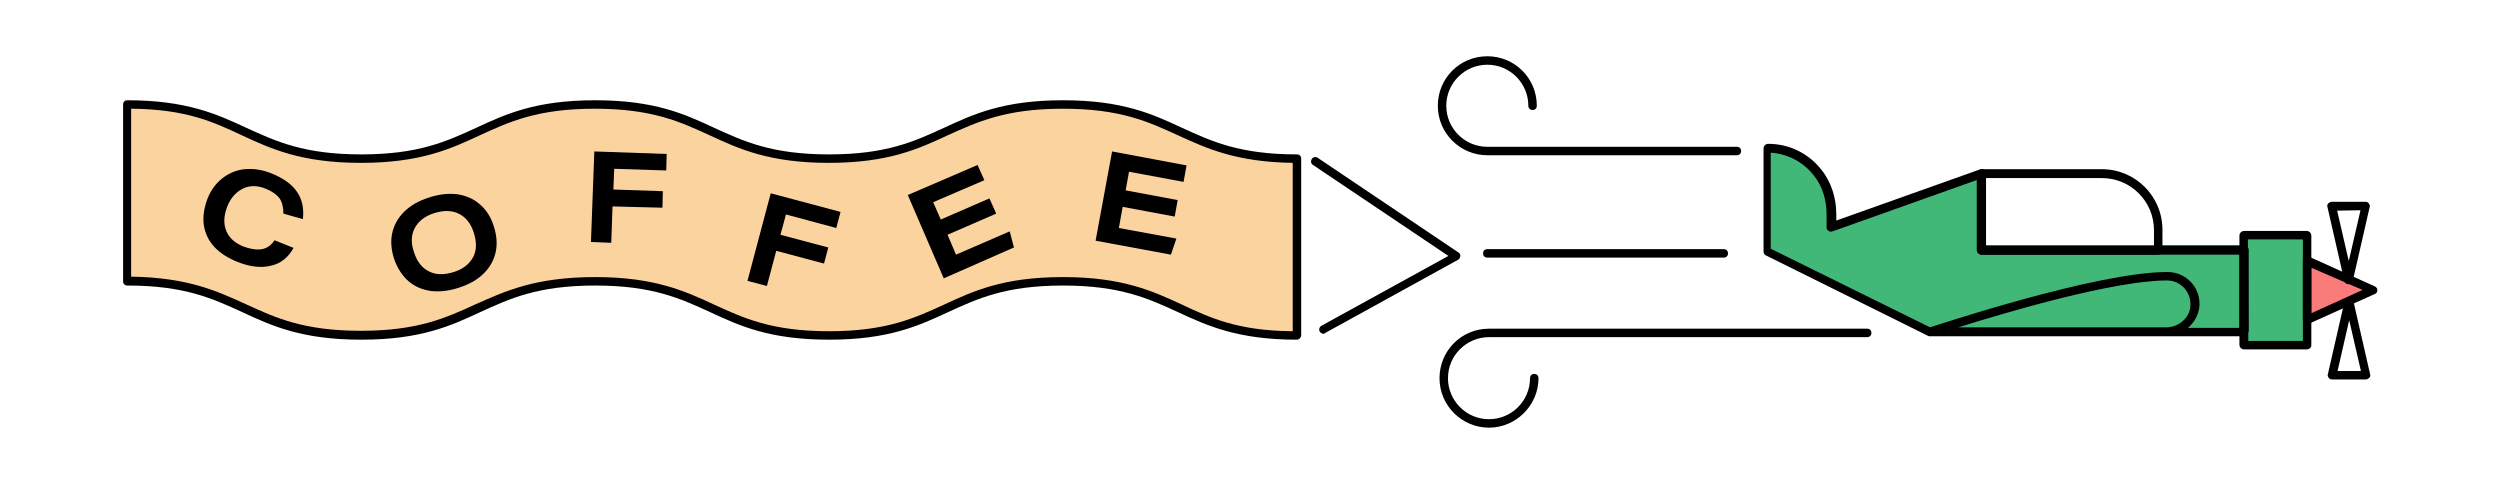 <?xml version="1.0" encoding="utf-8"?>
<!-- Generator: Adobe Illustrator 26.3.1, SVG Export Plug-In . SVG Version: 6.00 Build 0)  -->
<svg version="1.1" xmlns="http://www.w3.org/2000/svg" xmlns:xlink="http://www.w3.org/1999/xlink" x="0px" y="0px"
	 viewBox="0 0 591 114.4" style="enable-background:new 0 0 591 114.4;" xml:space="preserve">
<style type="text/css">
	.st0{fill:#41B878;}
	.st1{fill:#FB7B7B;}
	.st2{fill:#FBD39F;}
	.st3{fill:none;stroke:#000000;stroke-width:2;stroke-linecap:round;stroke-linejoin:round;stroke-miterlimit:10;}
</style>
<g id="Layer_1">
</g>
<g id="Black_outline">
	<g>
		<g>
			<g>
				<g>
					<path class="st0" d="M417.6,35.5v24.4l38.4,19h74.1V59.7h-62V41.6l-35.4,12.6c0-0.1,0,0.7,0-3.4
						C432.8,42.3,426,35.5,417.6,35.5L417.6,35.5z"/>
				</g>
			</g>
		</g>
		<g>
			<g>
				<g>
					
						<rect x="530.1" y="56.1" transform="matrix(-1 -4.492108e-11 4.492108e-11 -1 1075.2 138.246)" class="st0" width="14.9" height="26"/>
				</g>
			</g>
		</g>
		<g>
			<g>
				<g>
					<polygon class="st1" points="545.1,76.1 560.6,69.1 545.1,62.1 					"/>
				</g>
			</g>
		</g>
		<g>
			<g>
				<g>
					<path class="st2" d="M30.1,65.1l0-41.2c27.6,0,27.6,12.8,55.3,12.8c27.7,0,27.7-12.8,55.3-12.8c27.6,0,27.6,12.8,55.3,12.8
						c27.7,0,27.7-12.8,55.3-12.8s27.7,12.8,55.3,12.8v41.7c-27.6,0-27.6-12.8-55.3-12.8c-27.7,0-27.7,12.8-55.3,12.8
						c-27.6,0-27.6-12.8-55.3-12.8c-27.7,0-27.7,12.8-55.3,12.8S57.7,65.7,30.1,65.7"/>
				</g>
			</g>
		</g>
		<g>
			<g>
				<g>
					<g>
						<path d="M510.1,60.2h-41.6c-0.6,0-1.1-0.5-1.1-1.1v-18c0-0.6,0.5-1.1,1.1-1.1h28.4c7.9,0,14.3,6.4,14.3,14.3v4.7
							C511.2,59.8,510.7,60.2,510.1,60.2z M469.5,58.2h39.6c0,0,0.1,0,0.1-0.1v-3.7c0-6.8-5.5-12.3-12.3-12.3h-27.4
							c0,0-0.1,0-0.1,0.1L469.5,58.2C469.4,58.2,469.5,58.2,469.5,58.2z"/>
					</g>
				</g>
			</g>
			<g>
				<g>
					<g>
						<path d="M530.4,79.5h-74.1c-0.2,0-0.3,0-0.5-0.1l-38.3-19c-0.4-0.2-0.6-0.5-0.6-0.9V35.1c0-0.6,0.5-1.1,1.1-1.1
							c4.8,0,9.3,2.1,12.4,5.9c2.5,3,3.7,6.9,3.7,10.7c0,0.6,0,1.1,0,1.5c0,0,0,0.1,0.1,0l34-12.1c0.3-0.1,0.6-0.1,0.9,0.1
							c0.3,0.2,0.4,0.5,0.4,0.8v17c0,0,0,0.1,0.1,0.1h60.9c0.6,0,1.1,0.5,1.1,1.1v19.1C531.4,79,530.9,79.5,530.4,79.5z M456.5,77.5
							h72.8c0,0,0.1,0,0.1-0.1V60.3c0,0,0-0.1-0.1-0.1h-60.9c-0.6,0-1.1-0.5-1.1-1.1V42.6c0,0,0-0.1-0.1,0l-34,12.1
							c-0.3,0.1-0.6,0.1-0.9-0.1c-0.2-0.1-0.3-0.2-0.4-0.4c-0.1-0.2-0.1-0.3-0.1-0.5c0,0,0-0.3,0-3c0-3.3-0.9-6.6-3-9.2
							c-2.5-3.2-6.1-5.1-10.1-5.4c0,0-0.1,0-0.1,0.1v22.6c0,0,0,0,0,0L456.5,77.5C456.5,77.5,456.5,77.5,456.5,77.5z"/>
					</g>
				</g>
			</g>
			<g>
				<g>
					<g>
						<path d="M545.3,82.6h-14.8c-0.6,0-1.1-0.5-1.1-1.1V55.7c0-0.6,0.5-1.1,1.1-1.1h14.8c0.6,0,1.1,0.5,1.1,1.1v25.9
							C546.4,82.2,545.9,82.6,545.3,82.6z M531.5,80.6h12.8c0,0,0.1,0,0.1-0.1V56.7c0,0,0-0.1-0.1-0.1h-12.8c0,0-0.1,0-0.1,0.1
							L531.5,80.6C531.4,80.6,531.4,80.6,531.5,80.6z"/>
					</g>
				</g>
			</g>
			<g>
				<g>
					<g>
						<path d="M545.4,76.6c-0.2,0-0.4-0.1-0.5-0.2c-0.3-0.2-0.5-0.5-0.5-0.8v-14c0-0.3,0.2-0.7,0.5-0.8s0.6-0.2,1-0.1l15.5,7
							c0.4,0.2,0.6,0.5,0.6,0.9s-0.2,0.8-0.6,0.9l-15.5,7C545.6,76.6,545.5,76.6,545.4,76.6z M546.4,63.3V74c0,0,0,0.1,0.1,0
							l11.9-5.4c0,0,0-0.1,0-0.1L546.4,63.3C546.4,63.3,546.4,63.3,546.4,63.3z"/>
					</g>
				</g>
			</g>
			<g>
				<g>
					<g>
						<path d="M555.2,67.2c-0.5,0-0.9-0.3-1-0.8l-4-17.5c-0.1-0.3,0-0.6,0.2-0.8s0.5-0.4,0.8-0.4h8c0.3,0,0.6,0.1,0.8,0.4
							s0.3,0.6,0.2,0.8l-4,17.5C556.1,66.9,555.7,67.2,555.2,67.2z M552.5,49.8l2.7,11.7c0,0.1,0.1,0.1,0.1,0l2.7-11.7
							c0,0,0-0.1-0.1-0.1L552.5,49.8C552.5,49.7,552.5,49.7,552.5,49.8z"/>
					</g>
				</g>
			</g>
			<g>
				<g>
					<g>
						<path d="M559.3,89.7h-8c-0.3,0-0.6-0.1-0.8-0.4s-0.3-0.5-0.2-0.8l4-17.5c0.1-0.5,0.5-0.8,1-0.8s0.9,0.3,1,0.8l4,17.5
							c0.1,0.3,0,0.6-0.2,0.8S559.6,89.7,559.3,89.7z M552.6,87.7h5.4c0,0,0.1,0,0.1-0.1l-2.7-11.7c0-0.1-0.1-0.1-0.1,0L552.6,87.7
							C552.5,87.6,552.5,87.7,552.6,87.7z"/>
					</g>
				</g>
			</g>
			<g>
				<g>
					<g>
						<path d="M512,79.4l-55.8,0c-0.5,0-0.9-0.4-1-0.8c-0.1-0.5,0.2-1,0.7-1.1c1.6-0.5,39.6-13.2,56.5-13.2c4.5,0,8.1,3.9,7.5,8.5
							C519.3,76.7,515.8,79.4,512,79.4z M462.9,77.4H512c2.9,0,5.6-2.1,5.8-5c0.3-3.3-2.3-6.1-5.5-6.1
							C499.8,66.3,474.7,73.7,462.9,77.4C462.8,77.4,462.8,77.4,462.9,77.4z"/>
					</g>
				</g>
			</g>
		</g>
		<g>
			<g>
				<g>
					<path d="M410.6,36.7C410.6,36.7,410.6,36.7,410.6,36.7l-59,0c-6.4,0-11.7-5.2-11.7-11.7s5.2-11.7,11.7-11.7s11.7,5.2,11.7,11.7
						c0,0.6-0.4,1-1,1s-1-0.4-1-1c0-5.3-4.3-9.7-9.7-9.7c-5.3,0-9.7,4.3-9.7,9.7c0,5.3,4.3,9.7,9.7,9.7l59,0c0.6,0,1,0.4,1,1
						S411.2,36.7,410.6,36.7z"/>
				</g>
			</g>
		</g>
		<g>
			<g>
				<g>
					<path d="M407.5,60.9h-55.9c-0.6,0-1-0.4-1-1s0.4-1,1-1h55.9c0.6,0,1,0.4,1,1S408.1,60.9,407.5,60.9z"/>
				</g>
			</g>
		</g>
		<g>
			<g>
				<g>
					<path d="M352,101.1c-6.4,0-11.7-5.2-11.7-11.7s5.2-11.7,11.7-11.7l89.4,0l0,0c0.6,0,1,0.4,1,1c0,0.6-0.4,1-1,1l-89.4,0
						c-5.3,0-9.7,4.3-9.7,9.7c0,5.3,4.3,9.7,9.7,9.7c5.3,0,9.7-4.3,9.7-9.7c0-0.6,0.4-1,1-1s1,0.4,1,1
						C363.7,95.8,358.4,101.1,352,101.1z"/>
				</g>
			</g>
		</g>
		<g>
			<g>
				<g>
					<path d="M306.6,80.3c-14,0-21.2-3.3-28.1-6.5c-7-3.2-13.6-6.3-27.2-6.3c-13.6,0-20.2,3.1-27.2,6.3c-6.9,3.2-14,6.5-28.1,6.5
						s-21.2-3.3-28.1-6.5c-7-3.2-13.6-6.3-27.2-6.3c-13.6,0-20.2,3.1-27.2,6.3c-6.9,3.2-14,6.5-28.1,6.5S64.2,77,57.3,73.8
						c-7-3.2-13.6-6.3-27.2-6.3c-0.6,0-1-0.4-1-1c0-0.1,0-0.2,0-0.3c0-0.1,0-0.2,0-0.3V24.7c0-0.6,0.4-1,1-1c14,0,21.2,3.3,28.1,6.5
						c7,3.2,13.6,6.3,27.2,6.3c13.6,0,20.2-3.1,27.2-6.3c6.9-3.2,14-6.5,28.1-6.5s21.2,3.3,28.1,6.5c7,3.2,13.6,6.3,27.2,6.3
						c13.6,0,20.2-3.1,27.2-6.3c6.9-3.2,14-6.5,28.1-6.5s21.2,3.3,28.1,6.5c7,3.2,13.6,6.3,27.2,6.3c0.6,0,1,0.4,1,1v41.7
						C307.6,79.8,307.1,80.3,306.6,80.3z M140.7,65.5c14,0,21.2,3.3,28.1,6.5c7,3.2,13.6,6.3,27.2,6.3c13.6,0,20.2-3.1,27.2-6.3
						c6.9-3.2,14-6.5,28.1-6.5c14,0,21.2,3.3,28.1,6.5c6.8,3.2,13.3,6.2,26.2,6.3V38.5c-13.4-0.2-20.3-3.4-27.1-6.5
						c-7-3.2-13.6-6.3-27.2-6.3S231.1,28.8,224,32c-6.9,3.2-14,6.5-28.1,6.5c-14,0-21.2-3.3-28.1-6.5c-7-3.2-13.6-6.3-27.2-6.3
						c-13.6,0-20.2,3.1-27.2,6.3c-6.9,3.2-14,6.5-28.1,6.5c-14,0-21.2-3.3-28.1-6.5c-6.8-3.2-13.3-6.2-26.2-6.3v39.7
						c13.4,0.2,20.3,3.4,27.1,6.5c7,3.2,13.6,6.3,27.2,6.3s20.2-3.1,27.2-6.3C119.5,68.8,126.6,65.5,140.7,65.5z"/>
				</g>
			</g>
		</g>
		<g>
			<g>
				<g>
					<path class="st3" d="M311,79.9"/>
				</g>
			</g>
		</g>
		<g>
			<g>
				<g>
					<path d="M312.9,78.9c-0.4,0-0.7-0.2-0.9-0.5c-0.3-0.5-0.1-1.1,0.4-1.4l30-16.5l-32-21.5c-0.5-0.3-0.6-0.9-0.3-1.4
						c0.3-0.5,0.9-0.6,1.4-0.3l33.3,22.4c0.3,0.2,0.5,0.5,0.4,0.9s-0.2,0.7-0.5,0.8l-31.4,17.3C313.2,78.8,313.1,78.9,312.9,78.9z"
						/>
				</g>
			</g>
		</g>
		<g>
			<g>
				<g>
					<path d="M69.4,58.6c-1.2,2.2-3,3.7-5.3,4.2c-2.3,0.6-5,0.3-8-0.9c-2.2-0.9-4-2-5.4-3.5c-1.4-1.5-2.2-3.2-2.5-5.1
						c-0.3-1.9,0-4,0.8-6.2c0.8-2.1,2-3.7,3.5-4.9c1.5-1.2,3.3-2,5.3-2.2s4.2,0.1,6.4,1c5.5,2.2,8,5.7,7.4,10.8L67,50.5
						c0-1.5-0.3-2.7-0.9-3.6c-0.7-0.9-1.8-1.7-3.3-2.3c-2-0.8-3.8-0.8-5.4,0c-1.6,0.8-2.9,2.2-3.7,4.3c-0.8,2.1-0.9,4-0.2,5.7
						c0.7,1.7,2.1,2.9,4.1,3.7c1.7,0.6,3.1,0.8,4.3,0.6c1.2-0.2,2.2-0.9,3-2.1L69.4,58.6z"/>
				</g>
			</g>
			<g>
				<g>
					<path d="M116.7,53.4c0.7,2.1,0.9,4.2,0.5,6.1c-0.4,1.9-1.3,3.6-2.8,5.1c-1.5,1.5-3.4,2.6-5.9,3.4c-2.4,0.8-4.5,1-6.6,0.8
						c-2-0.3-3.8-1-5.3-2.3s-2.6-3-3.4-5.2c-0.7-2.1-0.9-4.2-0.5-6.1c0.4-1.9,1.3-3.6,2.8-5.1s3.4-2.6,5.9-3.4
						c2.4-0.8,4.5-1,6.6-0.8c2,0.3,3.8,1,5.3,2.3C114.9,49.5,116,51.2,116.7,53.4z M112,55c-0.7-2.2-1.9-3.7-3.6-4.5
						c-1.6-0.8-3.6-0.8-5.8-0.1c-2.2,0.7-3.7,1.9-4.6,3.6c-0.8,1.6-0.9,3.5-0.1,5.7c0.7,2.2,1.9,3.7,3.6,4.5
						c1.6,0.8,3.6,0.8,5.8,0.1c2.2-0.7,3.7-1.9,4.6-3.6C112.7,59.1,112.7,57.2,112,55z"/>
				</g>
			</g>
			<g>
				<g>
					<path d="M144.8,48.8l-0.3,8.6l-4.8-0.2l0.8-21.4l17.1,0.6l-0.1,3.9l-12.3-0.4l-0.2,4.9l11.7,0.4l-0.1,3.9L144.8,48.8z"/>
				</g>
			</g>
			<g>
				<g>
					<path d="M183.5,59.3l-2.2,8.3l-4.6-1.2l5.5-20.7l16.5,4.4l-1,3.8l-11.9-3.2l-1.3,4.8l11.3,3l-1,3.8L183.5,59.3z"/>
				</g>
			</g>
			<g>
				<g>
					<path d="M223.1,65.8l-8.5-19.7l16.5-7.1l1.6,3.6l-12.1,5.2l1.8,4.1l11.5-5l1.6,3.6l-11.5,5l2,4.7l12.7-5.5l1,3.8L223.1,65.8z"
						/>
				</g>
			</g>
			<g>
				<g>
					<path d="M259,56.9l3.9-21.1l17.6,3.3l-0.7,3.9l-12.9-2.4l-0.8,4.4l12.3,2.3l-0.7,3.9l-12.3-2.3l-0.9,5l13.6,2.5l-1.3,3.8
						L259,56.9z"/>
				</g>
			</g>
		</g>
	</g>
</g>
</svg>
